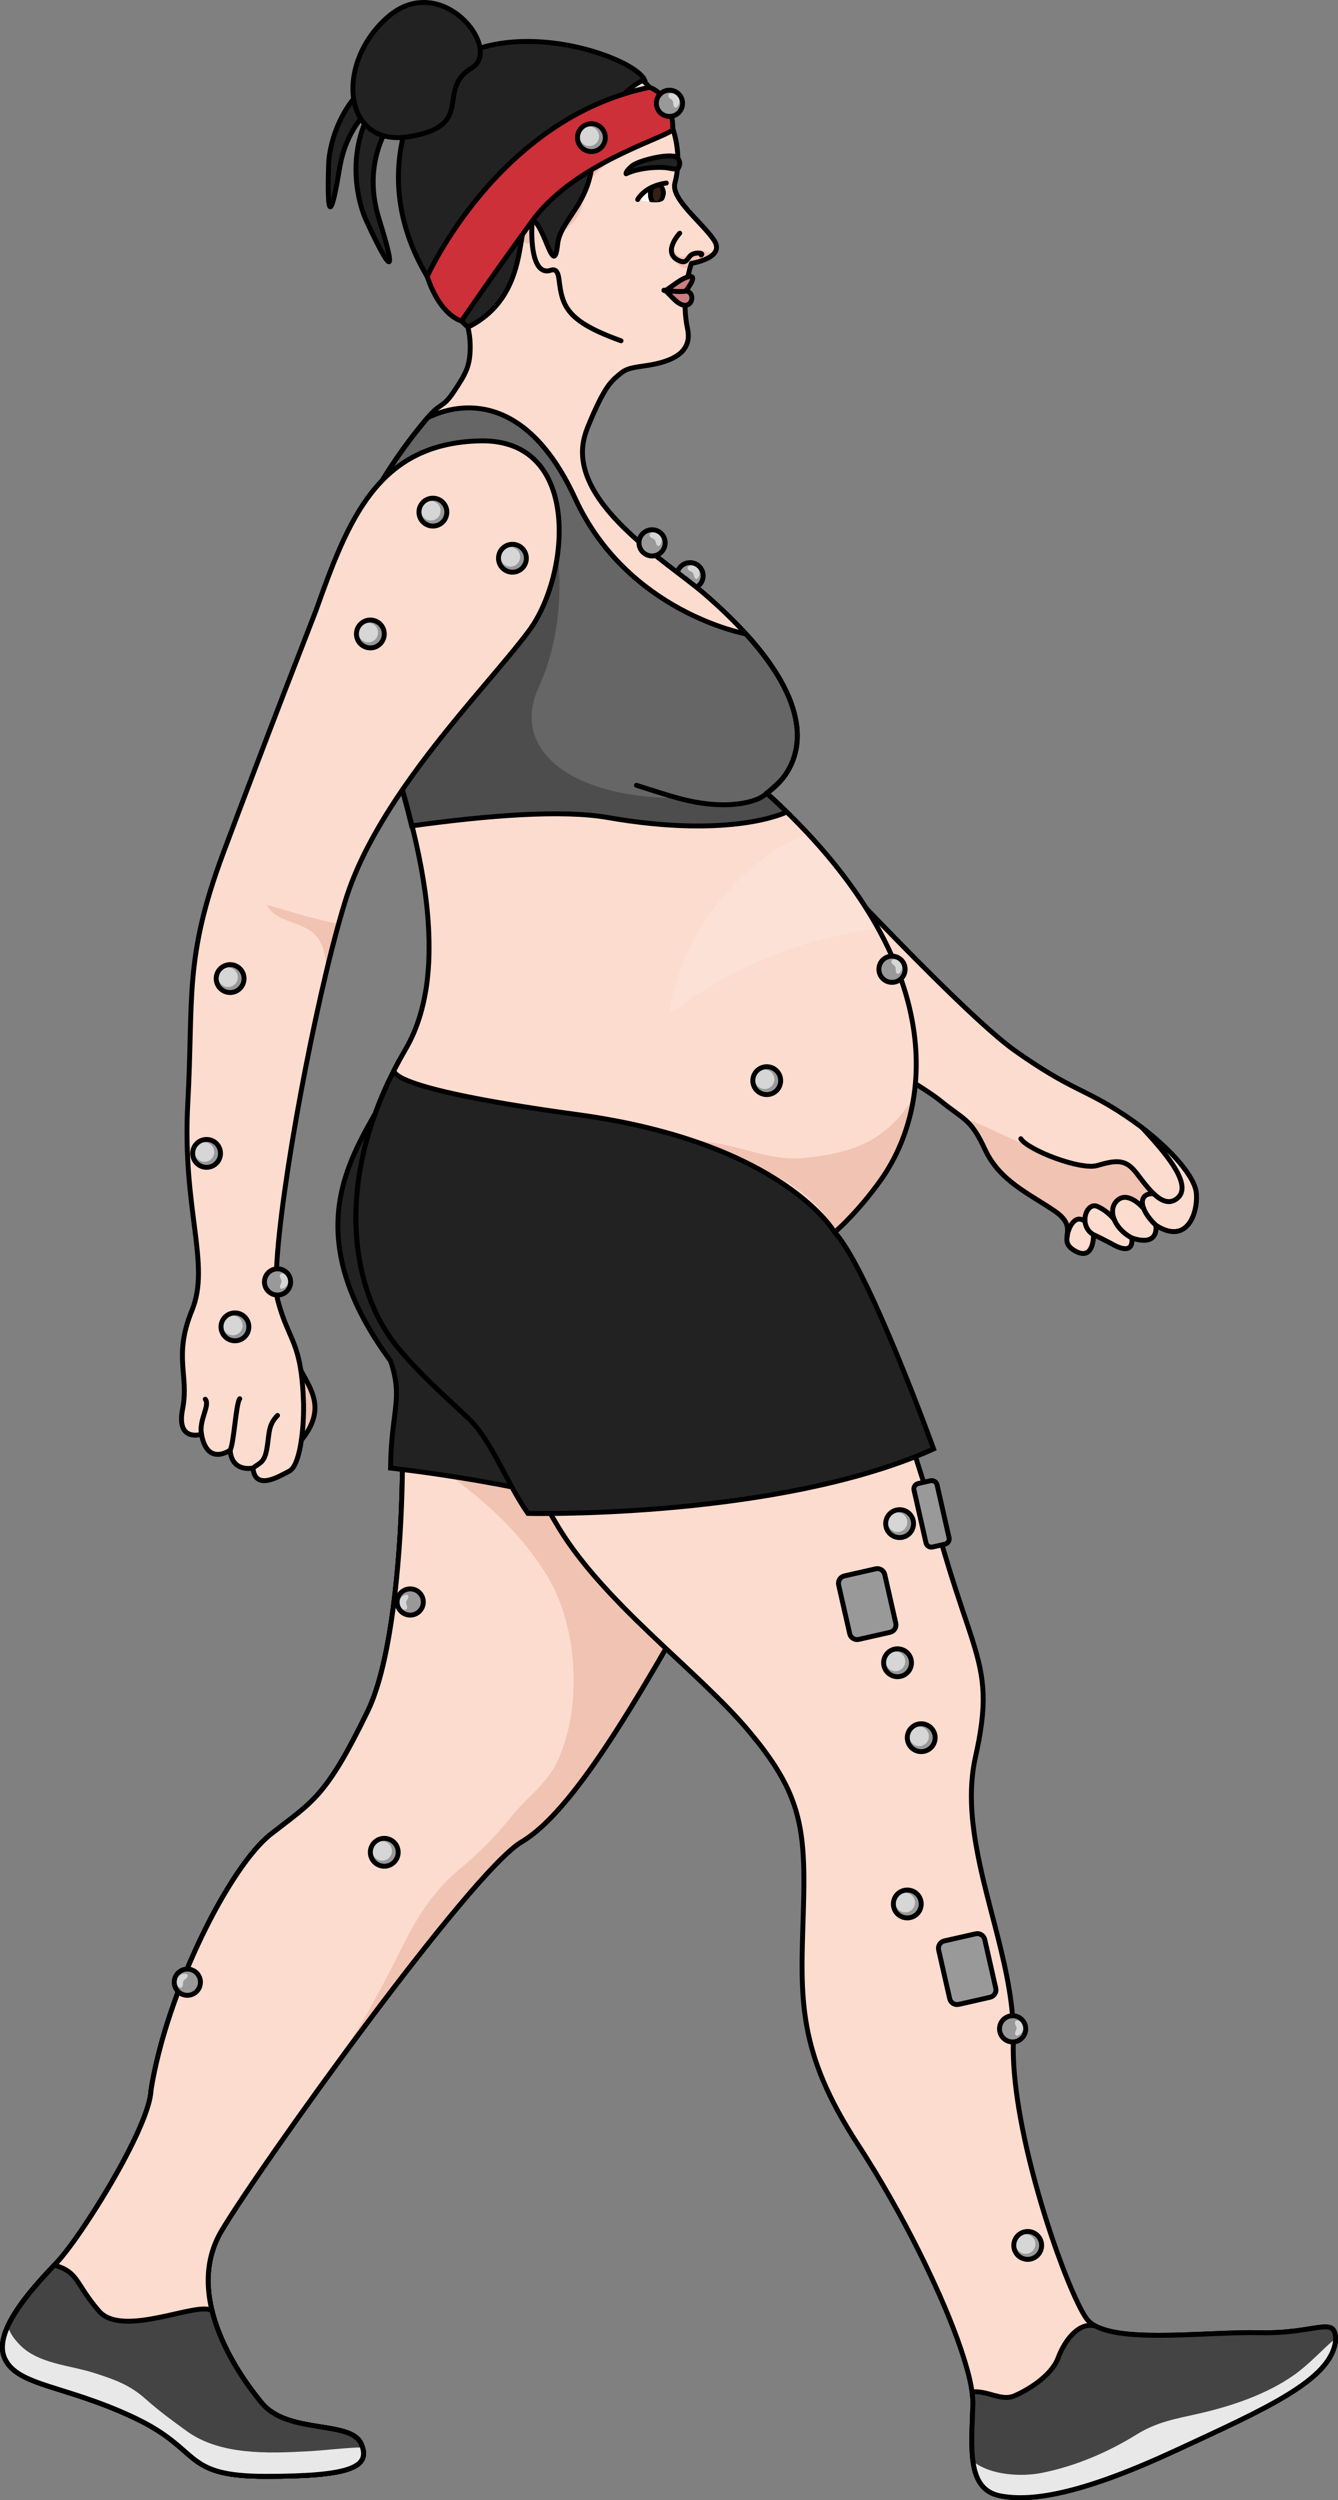 <?xml version="1.0" encoding="utf-8"?>
<!-- Generator: Adobe Illustrator 27.4.1, SVG Export Plug-In . SVG Version: 6.00 Build 0)  -->
<svg version="1.1" id="Camada_1" xmlns="http://www.w3.org/2000/svg" xmlns:xlink="http://www.w3.org/1999/xlink" x="0px" y="0px"
	 width="272.73px" height="509.272px" viewBox="0 0 272.73 509.272" enable-background="new 0 0 272.73 509.272"
	 xml:space="preserve">
<rect x="0" y="0" width="272.73" height="509.272" fill="#808080" stroke="none"/>
<g>
	<g>
		<circle fill="#999999" cx="140.656" cy="117.279" r="2.671"/>
		<path fill="#D6D6D6" d="M140.184,115.899c0.158,0.401,0.838,0.464,1.055,0.811c0.18,0.287,0.164,0.653,0.348,0.929
			c0.428,0.645,0.827,0.046,0.962-0.507c0.184-0.75-0.28-1.726-1.053-1.956C141.058,115.046,139.924,115.194,140.184,115.899z"/>
		<circle fill="none" stroke="#000000" stroke-miterlimit="10" cx="140.656" cy="117.279" r="2.671"/>
	</g>
	<g>
		<g>
			<path fill="#FCDCCE" d="M235.595,249.575c0,0,0.869,4.529-4.908,2.587c0,0,0.807,4.064-4.244,1.111
				c-2.879-1.52-3.543-1.75-3.543-1.75s0.143,5.535-3.81,3.264c-2.265-1.303-1.52-2.575-1.483-4.12
				c0.019-1.142-0.354-2.438-2.649-3.996c-5.398-3.667-11.205-6.142-14.171-12.514c-1.725-3.698-2.848-5.094-4.486-6.428
				c-1.185-0.962-2.631-1.886-4.759-3.624c-5.075-4.144-41.135-24.898-41.135-24.898l8.742-32.685c0,0,36.11,39.305,47.768,47.532
				c11.664,8.221,13.979,7.545,22.398,13.16c8.419,5.609,13.91,11.974,14.481,15.436
				C244.368,246.113,242.439,253.968,235.595,249.575z"/>
			<path fill="#F1C3B3" d="M231.6,246.364c-2.181,1.31-4.289,2.153-6.45,2.768c-2.394,0.682-5.496-1.667-7.542,1.535
				c0.019-1.142-0.354-2.438-2.649-3.996c-5.398-3.667-11.205-6.142-14.171-12.514c-1.725-3.698-2.848-5.094-4.486-6.428
				c3.729,1.204,8.357,3.623,10.969,4.721c4.436,1.855,9.22,3.208,13.972,3.654c5.814,0.546,8.537,0.075,12.589,4.473
				C236.278,243.241,235.304,244.131,231.6,246.364z"/>
			<path fill="#FCDCCE" d="M208.082,231.959c1.429,2.279,12.13,6.461,15.598,5.447c3.468-1.013,5.51-1.339,7.514,0.993
				s5.607,8.498,8.865,5.617c3.257-2.881-3.264-9.976-7.212-14.278"/>
			<path fill="#FCDCCE" d="M235.596,249.576c-3.67-3.506-3.491-6.621-0.439-6.414"/>
			<path fill="#FCDCCE" d="M230.688,252.163c-3.867-2.092-5.006-6.049-2.767-7.789c2.239-1.739,5.215,1.821,5.215,1.821"/>
			<path fill="#FCDCCE" d="M222.904,251.521c-3.206-1.861-1.472-6.826,0.825-5.76c2.297,1.066,3.421,2.715,3.421,2.715"/>
			<path fill="#FCDCCE" d="M217.469,252.463c0.096-2.467,1.783-5.331,3.704-3.622"/>
		</g>
		<g>
			<path fill="none" stroke="#000000" stroke-linecap="round" stroke-linejoin="round" stroke-miterlimit="10" d="M159.153,166.523
				c0,0,36.106,39.304,47.767,47.53c11.662,8.225,13.974,7.55,22.396,13.16s13.911,11.977,14.482,15.439
				c0.571,3.462-1.357,11.317-8.202,6.924c0,0,0.865,4.529-4.908,2.587c0,0,0.806,4.063-4.245,1.113
				c-2.879-1.524-3.54-1.755-3.54-1.755s0.143,5.537-3.81,3.267c-3.953-2.27,1.259-4.454-4.135-8.118s-11.204-6.137-14.169-12.512
				s-4.167-5.904-9.245-10.051c-5.078-4.146-41.137-24.896-41.137-24.896L159.153,166.523z"/>
			<path fill="none" stroke="#000000" stroke-linecap="round" stroke-linejoin="round" stroke-miterlimit="10" d="M208.082,231.959
				c1.429,2.279,12.13,6.461,15.598,5.447c3.468-1.013,5.51-1.339,7.514,0.993s5.607,8.498,8.865,5.617
				c3.257-2.881-3.264-9.976-7.212-14.278"/>
			<path fill="none" stroke="#000000" stroke-linecap="round" stroke-linejoin="round" stroke-miterlimit="10" d="M235.596,249.576
				c-3.67-3.506-3.491-6.621-0.439-6.414"/>
			<path fill="none" stroke="#000000" stroke-linecap="round" stroke-linejoin="round" stroke-miterlimit="10" d="M230.688,252.163
				c-3.867-2.092-5.006-6.049-2.767-7.789c2.239-1.739,5.215,1.821,5.215,1.821"/>
			<path fill="none" stroke="#000000" stroke-linecap="round" stroke-linejoin="round" stroke-miterlimit="10" d="M222.904,251.521
				c-3.206-1.861-1.472-6.826,0.825-5.76c2.297,1.066,3.421,2.715,3.421,2.715"/>
			<path fill="none" stroke="#000000" stroke-linecap="round" stroke-linejoin="round" stroke-miterlimit="10" d="M217.469,252.463
				c0.096-2.467,1.783-5.331,3.704-3.622"/>
		</g>
		<g>
			<path fill="none" stroke="#000000" stroke-linecap="round" stroke-linejoin="round" stroke-miterlimit="10" d="M144.588,320.148
				c-15.151,27.119-27.92,48.922-38.287,55.039s-53.445,66.207-61.157,79.236c-1.743,2.947-2.55,6.031-2.686,9.114
				c-0.043,0.881-0.025,1.768,0.037,2.649c0.106,1.533,0.36,3.059,0.732,4.554c1.936,7.88,6.992,14.984,10.157,18.787
				c5.323,6.378,18.086,3.456,20.214,8.239c2.122,4.79-2.128,6.651-19.414,6.651s-12.763-5.323-26.859-11.968
				c-14.09-6.645-23.664-6.384-26.319-11.968c-2.562-5.373,5.212-13.941,10.07-19.079c0.192-0.205,0.385-0.403,0.565-0.596
				c0.639-0.676,1.439-1.657,2.358-2.873c1.018-1.353,2.172-2.984,3.388-4.808c5.888-8.798,13.209-21.877,13.402-27.417
				c3.189-19.941,15.951-45.472,24.458-52.117c8.512-6.651,11.168-7.445,19.699-24.998c8.531-17.546,7.96-69.136,5.565-72.058
				c-17.819-24.197-10.374-38.554-4.107-49.499C76.401,227.038,159.745,293.022,144.588,320.148z"/>
			<path fill="none" stroke="#000000" stroke-linecap="round" stroke-linejoin="round" stroke-miterlimit="10" d="M144.588,320.148
				c-15.151,27.119-27.92,48.922-38.287,55.039s-53.445,66.207-61.157,79.236c-1.743,2.947-2.55,6.031-2.686,9.114
				c-11.652-2.06-19.879-6.57-25.072-10.411c5.888-8.798,13.209-21.877,13.402-27.417c3.189-19.941,15.951-45.472,24.458-52.117
				c8.512-6.651,11.168-7.445,19.699-24.998c8.531-17.546,7.96-69.136,5.565-72.058c-17.819-24.197-10.374-38.554-4.107-49.499
				C76.401,227.038,159.745,293.022,144.588,320.148z"/>
			<path fill="none" stroke="#000000" stroke-linecap="round" stroke-linejoin="round" stroke-miterlimit="10" d="M54.183,504.419
				c-17.285,0-12.763-5.323-26.859-11.968c-14.09-6.645-23.664-6.384-26.319-11.968c-2.562-5.373,5.212-13.941,10.07-19.079
				c0.192-0.205,0.385-0.403,0.565-0.596c0.639-0.676,1.439-1.657,2.358-2.873c4.163,3.003,14.109,8.773,28.497,8.252
				c0.106,1.533,0.36,3.059,0.732,4.554c1.936,7.88,6.992,14.984,10.157,18.787c5.323,6.378,18.086,3.456,20.214,8.239
				C75.719,502.557,71.469,504.419,54.183,504.419z"/>
			<path fill="none" stroke="#000000" stroke-linecap="round" stroke-linejoin="round" stroke-miterlimit="10" d="M73.597,497.767
				c2.122,4.79-2.128,6.651-19.414,6.651s-12.763-5.323-26.859-11.968c-14.09-6.645-23.664-6.384-26.319-11.968
				c-2.562-5.373,5.212-13.941,10.07-19.079c4.995,1.446,4.2,3.661,9.071,9.331c4.877,5.671,20.537-2.215,23.074,0
				c0,0,0.006,0,0.006,0.006c1.936,7.88,6.992,14.984,10.157,18.787C58.706,495.906,71.469,492.984,73.597,497.767z"/>
		</g>
		<path fill="#FCDCCE" d="M146.319,314.653c-0.23,1.97-0.79,3.81-1.73,5.5c-15.15,27.11-27.92,48.92-38.29,55.03
			c-10.37,6.12-53.44,66.21-61.16,79.24c-1.74,2.95-2.55,6.03-2.68,9.11c-0.05,0.89-0.03,1.77,0.04,2.65
			c0.1,1.54,0.36,3.06,0.73,4.56c1.93,7.88,6.99,14.98,10.15,18.79c5.33,6.37,18.09,3.45,20.22,8.23c2.12,4.79-2.13,6.66-19.42,6.66
			c-17.28,0-12.76-5.33-26.85-11.97c-14.09-6.65-23.67-6.39-26.32-11.97c-2.57-5.37,5.21-13.94,10.07-19.08
			c0.19-0.2,0.38-0.4,0.56-0.59c0.64-0.68,1.44-1.66,2.36-2.88c1.02-1.35,2.17-2.98,3.39-4.81c5.88-8.79,13.21-21.87,13.4-27.41
			c3.19-19.94,15.95-45.48,24.46-52.12c8.51-6.65,11.16-7.45,19.69-25c5.04-10.36,6.91-32.6,7.09-49.68
			c0.13-11.83-0.54-21.18-1.52-22.38c-17.82-24.19-10.37-38.55-4.11-49.49C76.399,227.043,149.689,285.053,146.319,314.653z"/>
		<path fill="#F1C3B3" d="M145.141,319.046c-0.167,0.379-0.347,0.745-0.552,1.105c-15.151,27.119-27.92,48.922-38.287,55.039
			c-6.676,3.94-26.915,30.259-42.544,51.98c2.345-4.008,5.026-7.737,7.687-11.552c2.283-3.27,4.12-6.862,6.056-10.361
			c4.982-8.996,7.78-17.54,16.057-24.408c3.977-3.295,7.501-6.837,10.709-10.864c2.873-3.605,7.141-6.645,9.164-10.82
			c5.323-10.969,4.411-27.386-1.613-37.667c-7.011-11.956-18.464-20.121-29.781-27.876c-0.087-9.232-0.695-16.069-1.526-17.081
			c-0.006-0.006-0.006-0.012-0.012-0.019c1.421,0.118,2.879,0.168,4.138,0.366c7.11,1.104,13.445,3.555,19.792,6.924
			c6.657,3.531,10.033,7.83,15.145,12.955c4.337,4.343,9.189,8.239,13.997,12.03c3.648,2.867,8.357,5.466,11.019,9.4
			C144.781,318.482,144.967,318.761,145.141,319.046z"/>
		<path fill="none" stroke="#000000" stroke-linecap="round" stroke-linejoin="round" stroke-miterlimit="10" d="M144.588,320.148
			c-15.151,27.119-27.92,48.922-38.287,55.039s-53.445,66.207-61.157,79.236c-1.743,2.947-2.55,6.031-2.686,9.114
			c-0.043,0.881-0.025,1.768,0.037,2.649c0.106,1.533,0.36,3.059,0.732,4.554c1.936,7.88,6.992,14.984,10.157,18.787
			c5.323,6.378,18.086,3.456,20.214,8.239c2.122,4.79-2.128,6.651-19.414,6.651s-12.763-5.323-26.859-11.968
			c-14.09-6.645-23.664-6.384-26.319-11.968c-2.562-5.373,5.212-13.941,10.07-19.079c0.192-0.205,0.385-0.403,0.565-0.596
			c0.639-0.676,1.439-1.657,2.358-2.873c1.018-1.353,2.172-2.984,3.388-4.808c5.888-8.798,13.209-21.877,13.402-27.417
			c3.189-19.941,15.951-45.472,24.458-52.117c8.512-6.651,11.168-7.445,19.699-24.998c8.531-17.546,7.96-69.136,5.565-72.058
			c-17.819-24.197-10.374-38.554-4.107-49.499C76.401,227.038,159.745,293.022,144.588,320.148z"/>
		<path fill="#222222" d="M146.319,314.653c-27.76-10.78-57.661-14.553-66.711-15.613c0.13-11.83,2.638-14.017,0-21.823
			c-17.82-24.19-9.469-39.233-3.209-50.173C76.399,227.043,149.689,285.053,146.319,314.653z"/>
		<path fill="none" stroke="#000000" stroke-miterlimit="10" d="M146.319,314.653c-27.76-10.78-57.661-14.553-66.711-15.613
			c0.13-11.83,2.638-14.017,0-21.823c-17.82-24.19-9.469-39.233-3.209-50.173C76.399,227.043,149.689,285.053,146.319,314.653z"/>
		<path fill="#444444" d="M54.185,504.421c-17.285,0-12.762-5.323-26.859-11.968c-14.09-6.645-23.664-6.384-26.319-11.968
			c-0.918-1.923-0.509-4.256,0.62-6.701c2.01-4.368,6.328-9.077,9.449-12.378c4.995,1.446,4.2,3.661,9.071,9.331
			c4.877,5.671,20.537-2.215,23.074,0c0,0,0.006,0,0.006,0.006c1.936,7.88,6.992,14.984,10.157,18.787
			c5.323,6.378,18.086,3.456,20.214,8.239c0.124,0.279,0.23,0.552,0.31,0.813C75.174,502.771,70.453,504.421,54.185,504.421z"/>
		<path fill="#E8E8E8" d="M54.185,504.421c-17.285,0-12.762-5.323-26.859-11.968c-14.09-6.645-23.664-6.384-26.319-11.968
			c-0.918-1.923-0.509-4.256,0.62-6.701c0.261,1.166,0.986,2.388,2.382,3.828c3.803,3.915,10.107,4.126,15.176,5.751
			c4.188,1.346,7.216,2.389,10.492,5.305c2.693,2.401,5.547,4.498,8.444,6.583c6.695,4.821,16.318,4.517,24.327,4.089
			c3.363-0.18,6.732-0.602,10.088-0.776c0.472-0.025,0.931-0.019,1.371,0.018C75.174,502.771,70.453,504.421,54.185,504.421z"/>
		<path fill="none" stroke="#000000" stroke-linecap="round" stroke-linejoin="round" stroke-miterlimit="10" d="M73.597,497.767
			c2.122,4.79-2.128,6.651-19.414,6.651s-12.763-5.323-26.859-11.968c-14.09-6.645-23.664-6.384-26.319-11.968
			c-2.562-5.373,5.212-13.941,10.07-19.079c4.995,1.446,4.2,3.661,9.071,9.331c4.877,5.671,20.537-2.215,23.074,0
			c0,0,0.006,0,0.006,0.006c1.936,7.88,6.992,14.984,10.157,18.787C58.706,495.906,71.469,492.984,73.597,497.767z"/>
		<path fill="#FCDCCE" d="M272.229,476.763c-0.6,5.99-8.23,10.77-19.75,16.38c-0.96,0.47-1.94,0.94-2.96,1.42
			c-1.52,0.72-3.09,1.45-4.72,2.21c-0.4,0.19-0.81,0.38-1.23,0.57c-1.23,0.58-2.5,1.16-3.79,1.76c-2.35,1.09-4.58,2.08-6.68,2.96
			c-0.85,0.35-1.67,0.69-2.48,1.02c-1.61,0.65-3.15,1.24-4.61,1.76h-0.01c-1.1,0.4-2.16,0.76-3.18,1.09
			c-1.03,0.33-2.02,0.63-2.98,0.9c-1.58,0.44-3.06,0.81-4.48,1.1c-0.35,0.07-0.69,0.14-1.03,0.2c-0.68,0.12-1.33,0.23-1.96,0.32
			c-0.01,0-0.01,0-0.01,0c-0.95,0.13-1.84,0.22-2.7,0.27c-1.35,0.08-2.59,0.06-3.74-0.04c-0.71-0.06-1.39-0.16-2.03-0.28
			c-6.92-1.33-5.85-9.84-5.58-18.61c0.02-0.74-0.04-1.6-0.18-2.56c-0.18-1.33-0.51-2.86-0.98-4.55c-0.24-0.9-0.53-1.85-0.85-2.84
			c-0.7-2.18-1.56-4.56-2.57-7.07c-0.33-0.84-0.68-1.7-1.05-2.56c-0.73-1.75-1.52-3.54-2.37-5.36c-0.63-1.36-1.28-2.75-1.96-4.15
			c-1.6-3.28-3.33-6.63-5.16-9.96c-1.04-1.9-2.12-3.79-3.22-5.67c-1.09-1.87-2.21-3.71-3.35-5.51c-0.57-0.91-1.14-1.81-1.72-2.69
			c-12.49-19.14-11.7-29.78-11.16-47.06c0.32-10.44,0.16-17.09-2.37-23.53c-0.19-0.49-0.4-0.99-0.62-1.48
			c-0.38-0.86-0.82-1.72-1.3-2.59s-1.01-1.76-1.59-2.66c-0.29-0.45-0.6-0.9-0.92-1.36s-0.66-0.92-1-1.4
			c-0.46-0.63-0.95-1.27-1.47-1.93c-0.51-0.65-1.06-1.32-1.63-2.01c-0.66-0.8-1.37-1.6-2.1-2.41c-0.73-0.8-1.49-1.61-2.28-2.43
			c-6.3-6.52-14.25-13.35-21.43-20.66c-0.89-0.92-1.78-1.84-2.65-2.77c-4.34-4.64-8.26-9.47-11.17-14.54
			c-1.06-1.86-2.18-3.6-3.35-5.25c-0.01-0.03-0.02-0.04-0.02-0.04c-4.49-6.42-9.58-11.4-14.63-16.12c-1.41-1.32-2.82-2.62-4.22-3.92
			c-0.35-0.33-0.7-0.66-1.04-0.98c-0.7-0.66-1.38-1.32-2.07-1.98c-2.38-2.32-4.69-4.72-6.84-7.34c-5.3-6.45-8.75-16.13-8.47-27.69
			c0.01-0.39,0.02-0.79,0.04-1.19c0.02-0.54,0.06-1.09,0.1-1.65c0.06-0.83,0.14-1.67,0.24-2.51c0.07-0.53,0.14-1.06,0.22-1.6
			c0.05-0.38,0.11-0.77,0.18-1.17c0.08-0.46,0.16-0.93,0.25-1.4c0.09-0.47,0.19-0.94,0.29-1.41c0.17-0.82,0.37-1.65,0.58-2.48
			c0.04-0.16,0.08-0.31,0.12-0.47c0.24-0.88,0.49-1.76,0.76-2.65c0.01-0.06,0.03-0.12,0.06-0.18c0.23-0.73,0.47-1.47,0.73-2.21
			c0.26-0.75,0.53-1.49,0.82-2.24c0.5-1.29,1.04-2.59,1.62-3.9c0.19-0.44,0.39-0.87,0.6-1.31c0.37-0.76,0.74-1.53,1.14-2.31
			c0.05-0.11,0.1-0.22,0.16-0.33c0.23-0.44,0.46-0.88,0.7-1.32c0.23-0.45,0.48-0.89,0.73-1.34c0.24-0.42,0.48-0.84,0.73-1.27
			c0.65-1.12,1.22-2.27,1.73-3.45c0.49-1.16,0.92-2.36,1.28-3.58c0.49-1.63,0.86-3.3,1.14-4.98c0.06-0.35,0.11-0.7,0.16-1.05
			c0.04-0.27,0.08-0.54,0.11-0.81c0.05-0.37,0.09-0.75,0.12-1.12c0.05-0.46,0.09-0.92,0.12-1.38c0.04-0.46,0.06-0.92,0.09-1.39
			c0.04-0.75,0.05-1.5,0.06-2.26v-0.56c0-7.94-1.47-16.47-3.54-24.97c-1.08-4.46-2.32-8.9-3.61-13.25c-0.05-0.17-0.1-0.34-0.15-0.5
			c-0.2-0.65-0.39-1.3-0.58-1.94c-0.18-0.58-0.35-1.16-0.53-1.74c-0.33-1.08-0.66-2.17-0.99-3.25c-1.09-3.56-2.16-7.02-3.13-10.31
			c-0.42-1.42-0.83-2.85-1.22-4.28c-0.17-0.63-0.34-1.27-0.51-1.9c-0.01-0.02-0.01-0.05-0.02-0.07c-0.77-2.95-1.41-5.73-1.84-8.25
			c0-0.01,0-0.01,0-0.02c-0.16-0.97-0.29-1.9-0.39-2.8c-0.2-1.9-0.3-3.7-0.3-5.43c0-0.86,0.02-1.7,0.08-2.52
			c4.04-9.72,9.6-18.81,16.4-26.85c2.79-3.3,3.066-1.838,5.456-5.448c2.4-3.61,3.35-5.185,3.259-9.515
			c-0.1-4.94-2.54-9.48-4.92-13.81c-0.22-0.39-0.43-0.78-0.64-1.17c-0.01-0.02-0.02-0.05-0.03-0.07c-0.66-1.66-1.46-2.94-2.21-4.56
			c-0.06-0.15-0.13-0.3-0.19-0.45c-0.13-0.29-0.26-0.59-0.38-0.9c-0.14-0.38-0.29-0.76-0.43-1.17c-0.16-0.43-0.31-0.87-0.45-1.3
			c-0.1-0.27-0.18-0.53-0.26-0.8c-0.26-0.82-0.49-1.65-0.7-2.51c-0.12-0.51-0.24-1.04-0.36-1.6c-0.06-0.28-0.12-0.57-0.17-0.86
			c-0.05-0.21-0.09-0.42-0.12-0.63c-0.07-0.39-0.14-0.79-0.2-1.2c-0.02-0.1-0.03-0.21-0.04-0.32c-0.09-0.54-0.16-1.1-0.23-1.69
			c-0.06-0.58-0.13-1.19-0.19-1.82c-0.31-3.271,0.02-6.61,0.96-9.74c0.1-0.34,0.21-0.68,0.33-1.01c0.34-1,0.75-1.97,1.23-2.92
			c0.32-0.63,0.66-1.24,1.03-1.83c0.23-0.37,0.48-0.74,0.73-1.1c0.77-1.07,1.63-2.07,2.58-2.98c1.12-1.07,2.36-2.02,3.72-2.8
			c0.41-0.25,0.83-0.47,1.26-0.67c2.75-1.36,5.96-2.13,9.6-2.13c14.98,0,23.05,2.13,28.19,9.66c5.14,7.54,4.52,14.19,3.63,17.47
			c-0.89,3.27,5.58,8.06,7.98,11.69c0.35,0.53,0.5,1.01,0.5,1.43c0,0.16-0.02,0.31-0.06,0.45c-0.15,0.59-0.6,1.06-1.17,1.44
			c-0.12,0.09-0.25,0.17-0.39,0.24c-0.22,0.13-0.46,0.24-0.7,0.34c-0.08,0.04-0.16,0.07-0.24,0.1c-0.24,0.1-0.48,0.18-0.71,0.25
			c-0.14,0.05-0.28,0.09-0.41,0.13c-0.81,0.23-1.43,0.32-1.43,0.32s-0.03,0.09-0.09,0.25c-0.02,0.06-0.04,0.14-0.07,0.24
			c-0.06,0.18-0.13,0.41-0.2,0.68s-0.15,0.59-0.23,0.94c-0.03,0.11-0.06,0.22-0.08,0.34c-0.08,0.37-0.16,0.77-0.24,1.21
			c-0.02,0.14-0.05,0.29-0.07,0.44c-0.06,0.41-0.12,0.85-0.17,1.32c-0.01,0.12-0.03,0.26-0.04,0.39c-0.04,0.39-0.07,0.8-0.09,1.23
			c-0.03,0.79-0.04,1.63,0,2.5c0.02,0.4,0.05,0.8,0.09,1.2c0.02,0.21,0.04,0.43,0.07,0.65c0.09,0.63,0.19,1.271,0.33,1.91
			c0.17,0.81,0.2,1.53,0.1,2.18c-0.04,0.24-0.09,0.47-0.16,0.69c-0.23,0.73-0.62,1.34-1.13,1.86c-1.04,1.04-2.55,1.7-4.09,2.14
			c-0.31,0.09-0.62,0.17-0.92,0.24c-0.16,0.03-0.31,0.07-0.46,0.1c-0.46,0.1-0.9,0.18-1.33,0.25c-1.13,0.19-2.12,0.3-2.74,0.43
			c-0.25,0.05-0.49,0.1-0.74,0.16c-0.16,0.04-0.32,0.08-0.48,0.14c-0.25,0.08-0.49,0.17-0.74,0.3c-0.16,0.08-0.33,0.18-0.5,0.29
			c-0.17,0.11-0.34,0.24-0.52,0.39c-1.77,1.48-3.089,2.255-6.58,10.725c-0.11,0.27-0.22,0.55-0.31,0.83
			c-0.1,0.271-0.19,0.55-0.27,0.82c-4.22,13.56,16.804,25.968,24.314,32.478c3.34,2.89,6.14,5.62,8.46,8.17
			c14.23,15.65,10.93,25.08,7.45,29.46c-0.02,0.02-0.03,0.04-0.06,0.06c-1.61,1.7-2.92,2.71-3.13,2.87
			c-0.02,0.01-0.03,0.02-0.03,0.02c1.42,1.29,2.78,2.57,4.08,3.85c1.53,1.5,2.99,2.99,4.36,4.47c6.17,6.61,10.82,13.03,14.21,19.17
			c7.28,13.13,8.85,24.99,7.27,34.75c-1.05,6.54-3.52,12.12-6.63,16.52c-0.6,0.85-1.2,1.66-1.8,2.42c-0.3,0.38-0.58,0.74-0.87,1.1
			c-0.86,1.07-1.69,2.02-2.45,2.87c-0.26,0.28-0.5,0.54-0.73,0.79c-2.14,2.3-3.61,3.53-3.61,3.53s9.17,23.2,16.49,45.7
			c1.75,5.39,3.39,10.74,4.78,15.72c1.65,5.92,3.15,10.55,4.43,14.39c0.13,0.39,0.26,0.78,0.38,1.15c0.12,0.37,0.25,0.72,0.36,1.08
			c0.24,0.71,0.47,1.38,0.69,2.04c2.93,8.79,4.12,13.41,2.29,23.37c-0.05,0.27-0.1,0.54-0.16,0.82c-0.16,0.83-0.34,1.71-0.54,2.62
			c-1.11,5.01-1,10.2-0.27,15.49c0.21,1.51,0.48,3.04,0.78,4.57c0.1,0.51,0.2,1.02,0.31,1.53c0.51,2.42,1.1,4.86,1.73,7.29
			c0.06,0.26,0.13,0.53,0.2,0.79c0.33,1.28,0.66,2.56,0.99,3.84c0.07,0.26,0.14,0.53,0.21,0.8c0.2,0.76,0.39,1.53,0.59,2.29
			c1.82,7.24,3.36,14.43,3.17,21.37c-0.47,16.55,8.26,43.11,13.11,53.17c0.43,0.9,0.83,1.67,1.2,2.29c0.2,0.36,0.4,0.66,0.58,0.91
			c0.46,0.64,1.11,1.17,1.95,1.61c6.44,3.35,23.05,1.08,33.41,1.31C268.499,475.433,272.309,471.443,272.229,476.763z"/>
		<path opacity="0.4" fill="#FDEAE2" d="M178.939,189.033c-1.56,0.31-3.15,0.56-4.71,0.84c-13.7,2.48-26.8,8.27-37.85,16.74
			c1.06-7.14,3.85-13.95,7.91-19.9c3.91-5.7,8.99-10.6,14.87-14.22c1.75-1.08,3.62-1.94,5.57-2.63
			C170.899,176.473,175.549,182.893,178.939,189.033z"/>
		<path fill="#666666" d="M156.319,161.523c-0.02,0.01-0.03,0.02-0.03,0.02c1.42,1.29,2.78,2.57,4.08,3.85
			c0,0-10.97,5.59-36.51,1.13c-9.29-1.62-24.44-0.44-39.95,1.71c-1.08-4.46-2.32-8.9-3.61-13.25c-0.05-0.17-0.1-0.34-0.15-0.5
			c-0.2-0.65-0.39-1.3-0.58-1.94c-0.18-0.58-0.35-1.16-0.53-1.74c-0.33-1.08-0.66-2.17-0.99-3.25c-1.04-3.4-2.06-6.71-3-9.86
			c-0.04-0.15-0.09-0.3-0.13-0.45c-0.42-1.42-0.83-2.85-1.22-4.28c-0.17-0.63-0.34-1.27-0.51-1.9c-0.01-0.02-0.01-0.05-0.02-0.07
			c-0.77-2.95-1.41-5.73-1.84-8.25c0-0.01,0-0.01,0-0.02c-0.16-0.97-0.29-1.9-0.39-2.8c-0.2-1.9-0.3-3.7-0.3-5.43
			c0-0.86,0.02-1.7,0.08-2.52c4.04-9.72,9.6-18.81,16.4-26.85c4.83-2.46,19.38-6.89,30.11,16.39
			c10.72,23.28,34.83,27.62,34.83,27.62c11.03,12.13,11.53,20.52,9.57,25.72c-0.56,1.51-1.34,2.75-2.12,3.74
			c-0.02,0.02-0.03,0.04-0.06,0.06C157.839,160.353,156.529,161.363,156.319,161.523z"/>
		<path fill="#4D4D4D" d="M160.369,165.393c0,0-10.97,5.59-36.51,1.13c-9.29-1.62-24.44-0.44-39.95,1.71
			c-1.08-4.46-2.32-8.9-3.61-13.25c-0.05-0.17-0.1-0.34-0.15-0.5c-0.2-0.65-0.39-1.3-0.58-1.94c-0.18-0.58-0.35-1.16-0.53-1.74
			c-0.33-1.08-0.66-2.17-0.99-3.25c-1.04-3.4-2.06-6.71-3-9.86l32.15-41.95c8.75,11.43,8.53,31.46,2.64,44.17
			c-5.89,12.71,6.4,22.64,28.34,22.65c9.57,2.66,16.37,0.95,18.11-1.02C157.709,162.833,159.069,164.113,160.369,165.393z"/>
		<path fill="none" stroke="#000000" stroke-miterlimit="10" d="M156.289,161.543c1.42,1.29,2.78,2.57,4.08,3.85
			c0,0-10.97,5.59-36.51,1.13c-9.29-1.62-24.44-0.44-39.95,1.71c-1.08-4.46-2.32-8.9-3.61-13.25c-0.05-0.17-0.1-0.34-0.15-0.5
			c-0.2-0.65-0.39-1.3-0.58-1.94c-0.18-0.58-0.35-1.16-0.53-1.74c-0.33-1.08-0.66-2.17-0.99-3.25c-1.09-3.56-2.16-7.02-3.13-10.31
			c-0.42-1.42-0.83-2.85-1.22-4.28c-0.17-0.63-0.34-1.27-0.51-1.9c-0.01-0.02-0.01-0.05-0.02-0.07c-0.77-2.95-1.41-5.73-1.84-8.25
			c0-0.01,0-0.01,0-0.02c-0.16-0.97-0.29-1.9-0.39-2.8c-0.2-1.9-0.3-3.7-0.3-5.43c0-0.86,0.02-1.7,0.08-2.52
			c4.04-9.72,9.6-18.81,16.4-26.85c4.83-2.46,19.38-6.89,30.11,16.39c10.72,23.28,34.83,27.62,34.83,27.62
			c14.23,15.65,10.93,25.08,7.45,29.46c-0.02,0.02-0.03,0.04-0.06,0.06c-1.61,1.7-2.92,2.71-3.13,2.87
			C156.299,161.533,156.289,161.543,156.289,161.543z"/>
		<path fill="#F1C3B3" d="M145.244,51.938c-1.433,1.266-4.3,1.7-4.3,1.7s-0.155,0.422-0.36,1.166
			c-0.825-0.087-1.57-0.316-2.029-0.651c-1.688-1.216-2.171-3.214-1.21-4.914c0.021,0.775,0.085,2.633,1.203,3.014
			c1.864,0.634,1.956-2.726,6.67-0.526C145.231,51.802,145.238,51.87,145.244,51.938z"/>
		<path fill="#F1C3B3" d="M129.304,18.185c-0.543,6.141-1.627,11.413-6.181,15.688c-1.517,1.424-2.933,2.338-3.6,4.255
			c-0.682,1.961-0.514,3.801-1.651,5.713c-1.59,2.672-4.373,4.595-7.369,5.527c-9.501,2.953-7.069-13.844-4.824-18.67
			c3.386-7.28,7.896-11.331,15.857-11.716C123.746,18.875,125.794,18.552,129.304,18.185z"/>
		<path fill="#F1C3B3" d="M186.209,223.783c-1.05,6.54-3.52,12.12-6.63,16.52c-0.6,0.85-1.2,1.66-1.8,2.42
			c-0.29,0.38-0.58,0.75-0.87,1.1c-0.86,1.07-1.69,2.02-2.45,2.87c-0.25,0.27-0.49,0.54-0.73,0.79c-2.14,2.3-3.61,3.53-3.61,3.53
			s-4.63-15.43-40.35-19.19c5.94-0.44,12.19,0.27,17.51,1.29c5.82,1.12,10.71,3.41,16.92,2.73c8.45-0.92,14.76-2.7,20.12-9.58
			C184.949,225.453,185.579,224.623,186.209,223.783z"/>
		<path fill="none" stroke="#000000" stroke-linecap="round" stroke-linejoin="round" stroke-miterlimit="10" d="M272.229,476.763
			c-0.6,5.99-8.23,10.77-19.75,16.38c-0.96,0.46-1.94,0.94-2.96,1.42c-1.52,0.72-3.09,1.45-4.72,2.21c-0.4,0.19-0.81,0.38-1.23,0.57
			c-1.23,0.57-2.5,1.15-3.79,1.75c-2.35,1.09-4.57,2.08-6.68,2.97c-0.85,0.35-1.67,0.69-2.48,1.02c-1.61,0.64-3.13,1.23-4.61,1.76
			h-0.01c-1.1,0.39-2.16,0.75-3.18,1.09c-1.03,0.33-2.02,0.63-2.98,0.9c-1.58,0.44-3.06,0.81-4.48,1.1
			c-0.35,0.07-0.69,0.14-1.03,0.2c-0.68,0.12-1.33,0.23-1.96,0.32c-0.01,0-0.01,0-0.01,0c-0.95,0.13-1.85,0.22-2.7,0.27
			c-1.35,0.08-2.59,0.06-3.74-0.04c-0.71-0.06-1.39-0.16-2.03-0.28c-6.92-1.33-5.85-9.84-5.58-18.61c0.02-0.74-0.04-1.6-0.18-2.56
			c-0.18-1.33-0.51-2.86-0.98-4.55c-0.25-0.9-0.53-1.85-0.85-2.84c-0.7-2.18-1.56-4.56-2.57-7.07c-0.33-0.84-0.68-1.7-1.05-2.56
			c-0.73-1.75-1.52-3.54-2.37-5.36c-0.63-1.36-1.28-2.75-1.96-4.15c-1.6-3.28-3.33-6.63-5.16-9.96c-1.04-1.9-2.12-3.79-3.22-5.67
			c-1.09-1.87-2.21-3.71-3.35-5.51c-0.57-0.91-1.14-1.81-1.72-2.69c-12.49-19.14-11.7-29.78-11.16-47.06
			c0.32-10.44,0.16-17.09-2.37-23.53c-0.19-0.49-0.4-0.99-0.62-1.48c-0.38-0.86-0.82-1.72-1.3-2.59s-1.01-1.76-1.59-2.66
			c-0.3-0.45-0.6-0.9-0.92-1.36s-0.66-0.92-1-1.4c-0.46-0.63-0.95-1.27-1.47-1.93c-0.52-0.65-1.07-1.32-1.64-2.01
			c-0.66-0.8-1.36-1.6-2.09-2.41c-0.73-0.8-1.49-1.61-2.28-2.43c-6.3-6.52-14.25-13.35-21.43-20.66c-0.89-0.92-1.78-1.84-2.65-2.77
			c-4.34-4.64-8.26-9.47-11.17-14.54c-5.23-9.12-11.64-15.47-18-21.41c-1.41-1.32-2.82-2.62-4.22-3.92
			c-0.35-0.33-0.7-0.66-1.04-0.98c-0.7-0.66-1.38-1.32-2.07-1.98c-2.38-2.32-4.69-4.72-6.84-7.34c-5.3-6.45-8.75-16.13-8.47-27.69
			c0.01-0.39,0.02-0.79,0.04-1.19c0.02-0.54,0.06-1.09,0.1-1.65c0.06-0.83,0.14-1.67,0.24-2.51c0.07-0.53,0.14-1.06,0.22-1.6
			c0.05-0.38,0.11-0.77,0.18-1.17c0.08-0.46,0.16-0.93,0.25-1.4c0.09-0.47,0.19-0.94,0.29-1.41c0.17-0.82,0.37-1.65,0.58-2.48
			c0.04-0.16,0.08-0.31,0.12-0.47c0.24-0.88,0.49-1.76,0.76-2.65c0.01-0.06,0.03-0.12,0.06-0.18c0.23-0.73,0.47-1.47,0.73-2.21
			c0.26-0.75,0.53-1.49,0.82-2.24c0.48-1.29,1.03-2.59,1.62-3.9c0.19-0.44,0.39-0.87,0.6-1.31c0.42-0.87,0.85-1.75,1.3-2.64
			c0.23-0.44,0.46-0.88,0.7-1.32c0.23-0.45,0.48-0.89,0.73-1.34c0.24-0.42,0.48-0.84,0.73-1.27c0.65-1.12,1.22-2.27,1.73-3.45
			c0.49-1.17,0.92-2.36,1.28-3.58c0.49-1.63,0.86-3.3,1.14-4.98c0.06-0.35,0.12-0.7,0.16-1.05c0.04-0.27,0.08-0.54,0.11-0.81
			c0.05-0.38,0.09-0.75,0.12-1.12c0.05-0.46,0.09-0.92,0.12-1.38c0.04-0.46,0.07-0.93,0.09-1.39c0.03-0.63,0.05-1.25,0.06-1.88
			c0.21-13.29-3.34-26.46-7.15-39.16c-0.05-0.17-0.1-0.34-0.15-0.5c-0.19-0.65-0.39-1.29-0.58-1.94c-0.18-0.58-0.35-1.16-0.53-1.74
			c-0.33-1.08-0.66-2.17-0.99-3.25c-0.77-2.491-1.536-4.985-2.286-7.484c-0.288-0.953-0.571-1.897-0.844-2.825
			c-0.42-1.42-0.83-2.85-1.22-4.28c-0.17-0.63-0.34-1.27-0.51-1.9c-0.72-2.71-1.01-5.67-1.86-8.32c0-0.01,0-0.01,0-0.02
			c-1.27-3.96-2.73-5.57-0.91-10.04c0.1-0.24,0.2-0.48,0.3-0.71c4.04-9.72,9.6-18.81,16.4-26.85c2.79-3.3,3.066-1.838,5.456-5.448
			c2.4-3.61,3.35-5.185,3.259-9.515c-0.1-4.94-2.54-9.48-4.92-13.81c-0.22-0.39-0.43-0.78-0.64-1.17c-0.01-0.02-0.02-0.05-0.03-0.07
			c-0.82-1.55-1.56-3.05-2.21-4.56c-0.06-0.15-0.13-0.3-0.19-0.45c-0.29-0.69-0.56-1.38-0.81-2.07c-0.16-0.43-0.31-0.87-0.45-1.3
			c-0.1-0.27-0.18-0.53-0.26-0.8c-0.26-0.82-0.49-1.65-0.7-2.51c-0.12-0.51-0.24-1.04-0.36-1.6c-0.06-0.28-0.12-0.57-0.17-0.86
			c-0.05-0.21-0.09-0.42-0.12-0.63c-0.07-0.39-0.14-0.79-0.2-1.2c-0.02-0.1-0.03-0.21-0.04-0.32c-0.09-0.54-0.16-1.1-0.23-1.69
			c-0.08-0.58-0.14-1.2-0.2-1.83c-0.31-3.27,0.02-6.6,0.97-9.73c0.1-0.34,0.21-0.68,0.33-1.01c0.34-1,0.75-1.97,1.23-2.92
			c0.31-0.63,0.65-1.24,1.03-1.83c0.23-0.37,0.48-0.74,0.73-1.1c0.76-1.07,1.62-2.07,2.58-2.98c1.12-1.07,2.36-2.02,3.72-2.8
			c0.41-0.25,0.83-0.47,1.26-0.67c2.75-1.36,5.96-2.13,9.6-2.13c14.98,0,23.05,2.13,28.19,9.66c5.14,7.54,4.52,14.19,3.63,17.47
			c-0.89,3.27,5.58,8.06,7.98,11.69c0.35,0.53,0.5,1.01,0.5,1.43c0,0.16-0.02,0.31-0.06,0.45c-0.15,0.59-0.6,1.06-1.17,1.44
			c-0.12,0.09-0.25,0.17-0.39,0.24c-0.22,0.13-0.46,0.24-0.7,0.34c-0.08,0.04-0.16,0.07-0.24,0.1c-0.24,0.1-0.48,0.18-0.71,0.25
			c-0.14,0.05-0.28,0.09-0.41,0.13c-0.81,0.23-1.43,0.32-1.43,0.32s-0.03,0.09-0.09,0.25c-0.02,0.06-0.04,0.14-0.07,0.24
			c-0.06,0.18-0.12,0.41-0.2,0.68c-0.07,0.27-0.15,0.59-0.23,0.94c-0.03,0.11-0.06,0.22-0.08,0.34c-0.08,0.37-0.16,0.77-0.24,1.21
			c-0.02,0.14-0.05,0.29-0.07,0.44c-0.06,0.41-0.12,0.85-0.17,1.32c-0.01,0.12-0.03,0.26-0.04,0.39c-0.04,0.4-0.07,0.81-0.09,1.23
			c-0.03,0.79-0.04,1.63,0,2.5c0.02,0.39,0.04,0.79,0.09,1.2c0.02,0.21,0.04,0.43,0.07,0.65c0.07,0.63,0.18,1.271,0.32,1.91
			c0.17,0.81,0.2,1.53,0.11,2.18c-0.04,0.24-0.09,0.47-0.16,0.69c-0.23,0.73-0.62,1.34-1.13,1.86c-1.04,1.04-2.55,1.7-4.09,2.14
			c-0.31,0.09-0.62,0.17-0.92,0.24c-0.16,0.03-0.31,0.07-0.46,0.1c-0.46,0.1-0.9,0.18-1.33,0.25c-1.13,0.19-2.12,0.3-2.74,0.43
			c-0.25,0.05-0.49,0.1-0.74,0.16c-0.16,0.04-0.32,0.08-0.48,0.14c-0.25,0.08-0.49,0.17-0.74,0.3c-0.16,0.08-0.33,0.18-0.5,0.29
			c-0.17,0.11-0.34,0.24-0.52,0.39c-1.77,1.48-3.089,2.255-6.58,10.725c-0.11,0.27-0.22,0.55-0.31,0.83
			c-0.11,0.271-0.2,0.54-0.27,0.82c-4.22,13.56,16.804,25.968,24.314,32.478c23.77,20.6,19.96,32.53,15.91,37.63
			c-0.02,0.02-0.03,0.04-0.06,0.06c-1.45,1.82-2.92,2.75-3.13,2.87c-0.02,0.01-0.03,0.02-0.03,0.02
			c37.14,33.65,34.11,63.47,23.29,78.76c-0.31,0.42-0.61,0.83-0.9,1.24c-0.31,0.4-0.6,0.79-0.9,1.18c-0.3,0.38-0.58,0.74-0.87,1.1
			c-0.29,0.35-0.57,0.69-0.85,1.03c-0.28,0.33-0.55,0.65-0.82,0.96c-0.27,0.3-0.53,0.59-0.78,0.88c-0.26,0.28-0.5,0.54-0.73,0.79
			c-0.48,0.51-0.92,0.97-1.32,1.38c-0.1,0.09-0.2,0.19-0.29,0.29c-0.29,0.28-0.55,0.53-0.78,0.75c-0.23,0.22-0.43,0.4-0.6,0.56
			c-0.11,0.1-0.21,0.19-0.3,0.27c-0.21,0.18-0.32,0.28-0.32,0.28s14.09,35.63,21.27,61.42c1.65,5.92,3.15,10.55,4.43,14.39
			c0.13,0.39,0.26,0.78,0.38,1.15c0.12,0.37,0.25,0.72,0.36,1.08c0.24,0.71,0.47,1.38,0.69,2.04c2.93,8.79,4.12,13.41,2.29,23.37
			c-0.05,0.27-0.1,0.54-0.16,0.82c-0.16,0.83-0.35,1.71-0.55,2.62c-1.11,5.01-1,10.2-0.26,15.49c0.21,1.51,0.48,3.04,0.78,4.57
			c0.1,0.51,0.2,1.02,0.31,1.53c0.51,2.42,1.1,4.86,1.73,7.29c0.06,0.26,0.13,0.53,0.2,0.79c0.33,1.28,0.66,2.56,0.99,3.84
			c0.07,0.26,0.14,0.53,0.21,0.8c0.2,0.76,0.39,1.53,0.59,2.29c1.82,7.24,3.36,14.43,3.17,21.37c-0.47,16.55,8.26,43.11,13.11,53.17
			c0.43,0.9,0.83,1.67,1.2,2.29c0.2,0.36,0.4,0.66,0.58,0.91c0.46,0.64,1.11,1.17,1.95,1.61c6.44,3.35,23.05,1.08,33.41,1.31
			C268.499,475.433,272.309,471.443,272.229,476.763z"/>
		<path fill="none" stroke="#000000" stroke-linecap="round" stroke-linejoin="round" stroke-miterlimit="10" d="M129.729,159.963
			c2.61,0.82,5.37,1.75,8.45,2.6c9.57,2.66,16.37,0.95,18.11-1.02"/>
		<path fill="#222222" d="M127.616,35.402c2.726-1.33,7.056-1.462,8.452-1.197c1.396,0.266,2.008,0.261,2.008,0.261
			s0.997-0.987,0.093-2.253c-0.904-1.265-7.961,0.399-9.357,1.594C127.417,35.003,127.616,35.402,127.616,35.402z"/>
		<path fill="none" stroke="#000000" stroke-linecap="round" stroke-linejoin="round" stroke-miterlimit="10" d="M127.616,35.402
			c2.726-1.33,7.056-1.462,8.452-1.197c1.396,0.266,2.008,0.261,2.008,0.261s0.997-0.987,0.093-2.253
			c-0.904-1.265-7.961,0.399-9.357,1.594C127.417,35.003,127.616,35.402,127.616,35.402z"/>
		<path fill="none" stroke="#000000" stroke-linecap="round" stroke-linejoin="round" stroke-miterlimit="10" d="M138.549,47.5
			c0,0-3.816,4.1,0,5.65c1.309,0.532,1.442-0.266,2.173-1.064c0.731-0.798,2.925-0.598,2.194-0.133"/>
		<path fill="#FFFFFF" d="M135.421,40.495c-0.366,0.993-2.581,0.757-4.064,0.472c-0.788-0.155-1.371-0.317-1.371-0.317
			s0.465-0.806,1.371-1.6c0.831-0.745,2.041-1.483,3.592-1.564C136.202,38.888,135.619,39.955,135.421,40.495z"/>
		<path fill="#361F13" stroke="#000000" stroke-linecap="round" stroke-linejoin="round" stroke-miterlimit="10" d="M135.221,39.552
			c-0.084,1.141-0.741,2.025-1.467,1.97c-0.73-0.052-1.249-1.021-1.166-2.16c0.082-1.143,0.74-2.025,1.466-1.972
			C134.783,37.443,135.305,38.413,135.221,39.552z"/>
		<path fill="#FCDCCE" d="M135.973,36.102v6.756h-4.616v-1.892c1.483,0.285,3.698,0.521,4.064-0.472
			c0.199-0.54,0.782-1.607-0.472-3.009c-1.551,0.081-2.761,0.819-3.592,1.564v-2.947H135.973z"/>
		<g>
			<path fill="none" stroke="#000000" stroke-linecap="round" stroke-linejoin="round" stroke-miterlimit="10" d="M135.816,37.285
				c-4.519,0.645-5.83,3.362-5.83,3.362"/>
		</g>
		<path fill="#CB7F80" d="M135.337,59.134c0.764,0,2.481,3.057,4.299,3.057s1.839-2.893,0.133-2.893c0,0,2.884-3.596,0.438-2.893
			C138.132,57.002,135.726,59.571,135.337,59.134z"/>
		<path fill="none" stroke="#000000" stroke-linecap="round" stroke-linejoin="round" stroke-miterlimit="10" d="M135.337,59.134
			c0.764,0,2.481,3.057,4.299,3.057s1.839-2.893,0.133-2.893c0,0,2.884-3.596,0.438-2.893
			C138.132,57.002,135.726,59.571,135.337,59.134z"/>
		<path fill="none" stroke="#000000" stroke-linecap="round" stroke-linejoin="round" stroke-miterlimit="10" d="M139.769,59.298
			c-1.141,0.268-4.432-0.164-4.432-0.164"/>
		<path fill="#444444" d="M272.226,476.762c-0.8,7.979-14.096,13.83-32.443,22.336c-18.346,8.512-28.981,10.64-35.892,9.307
			c-3.642-0.695-5.069-3.388-5.565-7.067c-0.453-3.301-0.143-7.389-0.019-11.546c0.025-0.738-0.037-1.594-0.174-2.556
			c2.916-0.366,5.931,1.849,8.413,0.875c2.482-0.974,7.712-3.99,9.133-7.799c1.408-3.797,4.436-7.526,7.712-6.459
			c6.44,3.35,23.049,1.079,33.411,1.315c11.354,0.261,15.281-3.493,15.418,1.148C272.226,476.458,272.226,476.607,272.226,476.762z"
			/>
		<path fill="#E8E8E8" d="M272.226,476.762c-0.8,7.979-14.096,13.83-32.443,22.336c-18.346,8.512-28.981,10.64-35.892,9.307
			c-3.642-0.695-5.069-3.388-5.565-7.067c0.056,0.056,0.118,0.105,0.18,0.155c3.493,2.699,9.642,3.053,13.774,2.24
			c6.874-1.352,13.55-4.206,19.445-7.861c4.095-2.538,7.973-3.176,12.527-4.206c6.794-1.533,14.121-4.002,19.742-8.047
			c2.928-2.116,5.454-4.932,8.227-7.303C272.226,476.458,272.226,476.607,272.226,476.762z"/>
		<path fill="none" stroke="#000000" stroke-linecap="round" stroke-linejoin="round" stroke-miterlimit="10" d="M272.224,476.759
			c-0.8,7.979-14.096,13.83-32.443,22.336c-18.346,8.513-28.981,10.64-35.892,9.307c-6.918-1.328-5.851-9.834-5.584-18.613
			c0.025-0.738-0.037-1.594-0.174-2.556c2.916-0.366,5.931,1.849,8.413,0.875c2.482-0.974,7.712-3.99,9.133-7.799
			c1.408-3.797,4.436-7.526,7.712-6.459c6.44,3.35,23.049,1.079,33.411,1.315C268.502,475.432,272.311,471.442,272.224,476.759z"/>
		<g>
			<path fill="#F1C3B3" d="M61.326,279.159c2.091,3.942,5.201,7.925,0.106,14.187"/>
			<path fill="#FCDCCE" d="M107.909,128.372c-2.258,3.065-5.541,6.905-9.257,11.305c-6.465,7.625-14.245,16.932-20.282,26.828
				c-3.313,5.416-6.093,11.007-7.855,16.597c-0.484,1.539-0.98,3.226-1.483,5.038c-0.807,2.897-1.632,6.111-2.451,9.536
				c-5.925,24.687-11.782,60.387-9.927,67.33c2.277,8.512,4.827,8.091,5.224,20.983c0.074,5.64-0.813,12.582-2.904,13.668
				c-2.091,1.086-6.949,4.095-7.414-0.62c0,0-4.3,0.993-4.653-3.642c0,0-4.653,3.363-5.838-3.239c0,0-5.206,1.681-3.847-5.156
				c1.359-6.837-1.948-10.665,1.905-20.084c3.859-9.424-2.029-20.543-0.85-42.146c1.185-21.604-0.819-29.446,7.228-51.006
				c4.027-10.79,8.742-23.118,12.446-32.747c1.092-2.817,2.091-5.398,2.96-7.644c0.118-0.317,0.242-0.62,0.36-0.925
				c1.328-3.437,2.314-5.981,2.78-7.178c0.199-0.509,0.304-0.776,0.304-0.776c6.577-18.489,12.533-34.168,33.417-34.689
				C118.655,89.285,116.216,117.068,107.909,128.372z"/>
			<path fill="#F1C3B3" d="M66.755,187.711c0.763,0.174,1.52,0.335,2.277,0.428c-0.807,2.897-1.632,6.111-2.451,9.536
				c-0.192-2.631-0.583-5.125-2.004-6.881c-2.637-3.257-8.32-2.674-10.212-6.502C58.366,185.459,62.567,186.756,66.755,187.711z"/>
			<path fill="none" stroke="#000000" stroke-miterlimit="10" d="M107.909,128.372c-2.258,3.065-5.541,6.905-9.257,11.305
				c-6.465,7.625-14.245,16.932-20.282,26.828c-3.313,5.416-6.093,11.007-7.855,16.597c-0.484,1.539-0.98,3.226-1.483,5.038
				c-0.807,2.897-1.632,6.111-2.451,9.536c-5.925,24.687-11.782,60.387-9.927,67.33c2.277,8.512,4.827,8.091,5.224,20.983
				c0.074,5.64-0.813,12.582-2.904,13.668c-2.091,1.086-6.949,4.095-7.414-0.62c0,0-4.3,0.993-4.653-3.642
				c0,0-4.653,3.363-5.838-3.239c0,0-5.206,1.681-3.847-5.156c1.359-6.837-1.948-10.665,1.905-20.084
				c3.859-9.424-2.029-20.543-0.85-42.146c1.185-21.604-0.819-29.446,7.228-51.006c4.027-10.79,8.742-23.118,12.446-32.747
				c1.092-2.817,2.091-5.398,2.96-7.644c0.118-0.317,0.242-0.62,0.36-0.925c1.328-3.437,2.314-5.981,2.78-7.178
				c0.199-0.509,0.304-0.776,0.304-0.776c6.577-18.489,12.533-34.168,33.417-34.689C118.655,89.285,116.216,117.068,107.909,128.372
				z"/>
			<path fill="#CB9A80" d="M46.907,295.395c0.767-1.229,1.191-9.612,1.96-10.474"/>
			<path fill="#CB9A80" d="M41.07,292.154c-0.569-2.895,1.811-5.919,0.769-7.131"/>
		</g>
		<g>
			<path fill="none" stroke="#000000" stroke-linecap="round" stroke-linejoin="round" stroke-miterlimit="10" d="M51.557,299.039
				c1.433-1.131,2.372-1.05,2.872-4.111s0.218-4.634,2.138-6.602"/>
			<path fill="none" stroke="#000000" stroke-linecap="round" stroke-linejoin="round" stroke-miterlimit="10" d="M46.907,295.395
				c0.767-1.229,1.191-9.612,1.96-10.474"/>
			<path fill="none" stroke="#000000" stroke-linecap="round" stroke-linejoin="round" stroke-miterlimit="10" d="M41.07,292.154
				c-0.569-2.895,1.811-5.919,0.769-7.131"/>
			<path fill="none" stroke="#000000" stroke-linecap="round" stroke-linejoin="round" stroke-miterlimit="10" d="M61.326,279.159
				c2.091,3.942,5.201,7.925,0.106,14.187"/>
		</g>
		<path fill="#FCDCCE" d="M126.587,69.416c-11.168-3.99-11.987-7.054-12.632-12.409c-0.354-2.929-1.551-1.874-2.308-1.818
			c-2.029,0.143-2.873-2.519-3.146-5.472c-0.149-1.607-0.13-3.301-0.037-4.678l2.972,4.002L126.587,69.416z"/>
		<path fill="#FCDCCE" d="M111.436,49.041c-0.304,0.124-0.62,0.23-0.931,0.329c-0.738,0.23-1.402,0.341-2.004,0.347
			c-0.149-1.607-0.13-3.301-0.037-4.678L111.436,49.041z"/>
		<path fill="none" stroke="#000000" stroke-linecap="round" stroke-linejoin="round" stroke-miterlimit="10" d="M108.466,45.041
			c-0.266,3.9,0.046,10.37,3.184,10.149c0.752-0.053,1.95-1.108,2.304,1.817c0.649,5.352,1.462,8.42,12.63,12.409"/>
	</g>
	<path fill="#222222" d="M131.357,16.237c-4.852,2.01-10.112,9.567-10.623,16.631c-0.639,8.837-6.546,12.022-7.064,16.846
		c-0.851,7.92-2.936-5.91-5.809-4.952c-2.872,0.957,0.388,15.495-12.476,21.886c0,0-20.779-17.865-12.013-42.886
		S128.703,10.586,131.357,16.237z"/>
	<path fill="none" stroke="#000000" stroke-miterlimit="10" d="M131.357,16.237c-4.852,2.01-10.112,9.567-10.623,16.631
		c-0.639,8.837-6.546,12.022-7.064,16.846c-0.851,7.92-2.936-5.91-5.809-4.952c-2.872,0.957,0.388,15.495-12.476,21.886
		c0,0-20.779-17.865-12.013-42.886S128.703,10.586,131.357,16.237z"/>
	<path fill="#222222" d="M67.001,33.173c0,0,0.571-22.264,28.411-22.887l-3.735,4.922c0,0-19.426,0.796-22.459,19.082
		S67.001,33.173,67.001,33.173z"/>
	<path fill="none" stroke="#000000" stroke-miterlimit="10" d="M91.676,15.207c0,0-19.426,0.796-22.459,19.082
		s-2.217-1.117-2.217-1.117s0.571-22.264,28.411-22.887"/>
	<path fill="#222222" d="M74.548,44.671c0,0-10.458-22.156,16.586-36.547L89.9,14.808c0,0-18.692,10.396-12.622,29.863
		S74.548,44.671,74.548,44.671z"/>
	<path fill="none" stroke="#000000" stroke-miterlimit="10" d="M89.9,14.808c0,0-18.692,10.396-12.622,29.863s-2.73,0-2.73,0
		S64.09,22.515,91.134,8.125"/>
	<path fill="#222222" d="M96.156,13.848c6.433-3.863-6.144-19.807-17.037-10.445s-9.362,26.723,4.34,24.426
		S88.683,18.336,96.156,13.848z"/>
	<path fill="none" stroke="#000000" stroke-miterlimit="10" d="M96.156,13.848c6.433-3.863-6.144-19.807-17.037-10.445
		s-9.362,26.723,4.34,24.426S88.683,18.336,96.156,13.848z"/>
	<path fill="#222222" d="M190.299,295.143c-1.21,0.55-2.44,1.07-3.69,1.57c-32.01,12.66-79.001,11.567-79.001,11.567
		c-4.49-6.42-7.349-14.927-12.399-19.647c-1.41-1.32-2.82-2.62-4.22-3.92c-0.35-0.33-0.7-0.66-1.04-0.98
		c-0.7-0.66-1.38-1.32-2.07-1.98c-2.38-2.32-4.69-4.72-6.84-7.34c-5.3-6.45-8.75-16.13-8.47-27.69c0.01-0.39,0.02-0.79,0.04-1.19
		c0.02-0.54,0.06-1.09,0.1-1.65c0.06-0.83,0.14-1.67,0.24-2.51c0.07-0.53,0.14-1.06,0.22-1.6c0.05-0.38,0.11-0.77,0.18-1.17
		c0.08-0.46,0.16-0.93,0.25-1.4c0.09-0.47,0.19-0.94,0.29-1.41c0.17-0.82,0.37-1.65,0.58-2.48c0.04-0.16,0.08-0.31,0.12-0.47
		c0.24-0.88,0.49-1.76,0.76-2.65c0.01-0.06,0.03-0.12,0.06-0.18c0.23-0.73,0.47-1.47,0.73-2.21c0.26-0.75,0.53-1.49,0.82-2.24
		c0.5-1.29,1.04-2.59,1.62-3.9c0.19-0.44,0.39-0.87,0.6-1.31c0.37-0.76,0.74-1.53,1.14-2.31c-0.07,1.01,2.81,4.28,37.39,9
		c42.02,5.73,52.41,23.97,52.41,23.97C176.929,258.173,190.299,295.143,190.299,295.143z"/>
	<path fill="none" stroke="#000000" stroke-miterlimit="10" d="M190.299,295.143c-1.21,0.55-2.44,1.07-3.69,1.57
		c-32.01,12.66-79.001,11.567-79.001,11.567c-4.49-6.42-7.349-14.927-12.399-19.647c-1.41-1.32-2.82-2.62-4.22-3.92
		c-0.35-0.33-0.7-0.66-1.04-0.98c-0.7-0.66-1.38-1.32-2.07-1.98c-2.38-2.32-4.69-4.72-6.84-7.34c-5.3-6.45-8.75-16.13-8.47-27.69
		c0.01-0.39,0.02-0.79,0.04-1.19c0.02-0.54,0.06-1.09,0.1-1.65c0.06-0.83,0.14-1.67,0.24-2.51c0.07-0.53,0.14-1.06,0.22-1.6
		c0.05-0.38,0.11-0.77,0.18-1.17c0.08-0.46,0.16-0.93,0.25-1.4c0.09-0.47,0.19-0.94,0.29-1.41c0.17-0.82,0.37-1.65,0.58-2.48
		c0.04-0.16,0.08-0.31,0.12-0.47c0.24-0.88,0.49-1.76,0.76-2.65c0.01-0.06,0.03-0.12,0.06-0.18c0.23-0.73,0.47-1.47,0.73-2.21
		c0.26-0.75,0.53-1.49,0.82-2.24c0.5-1.29,1.04-2.59,1.62-3.9c0.19-0.44,0.39-0.87,0.6-1.31c0.37-0.76,0.74-1.53,1.14-2.31
		c-0.07,1.01,2.81,4.28,37.39,9c42.02,5.73,52.41,23.97,52.41,23.97C176.929,258.173,190.299,295.143,190.299,295.143z"/>
	<g>
		<circle fill="#999999" cx="78.327" cy="377.304" r="2.839"/>
		<circle fill="#D6D6D6" cx="77.906" cy="377.029" r="1.987"/>
		
			<circle fill="none" stroke="#000000" stroke-linecap="round" stroke-linejoin="round" stroke-miterlimit="10" cx="78.327" cy="377.304" r="2.839"/>
	</g>
	<g>
		<circle fill="#999999" cx="184.936" cy="387.831" r="2.839"/>
		<circle fill="#D6D6D6" cx="184.515" cy="387.557" r="1.987"/>
		
			<circle fill="none" stroke="#000000" stroke-linecap="round" stroke-linejoin="round" stroke-miterlimit="10" cx="184.936" cy="387.831" r="2.839"/>
	</g>
	<g>
		<circle fill="#999999" cx="209.48" cy="457.385" r="2.839"/>
		<circle fill="#D6D6D6" cx="209.059" cy="457.111" r="1.987"/>
		
			<circle fill="none" stroke="#000000" stroke-linecap="round" stroke-linejoin="round" stroke-miterlimit="10" cx="209.48" cy="457.385" r="2.839"/>
	</g>
	<g>
		<circle fill="#999999" cx="182.949" cy="338.697" r="2.839"/>
		<circle fill="#D6D6D6" cx="182.528" cy="338.423" r="1.987"/>
		
			<circle fill="none" stroke="#000000" stroke-linecap="round" stroke-linejoin="round" stroke-miterlimit="10" cx="182.949" cy="338.697" r="2.839"/>
	</g>
	<g>
		<circle fill="#999999" cx="47.887" cy="270.275" r="2.839"/>
		<circle fill="#D6D6D6" cx="47.466" cy="270.001" r="1.987"/>
		
			<circle fill="none" stroke="#000000" stroke-linecap="round" stroke-linejoin="round" stroke-miterlimit="10" cx="47.887" cy="270.275" r="2.839"/>
	</g>
	<g>
		<circle fill="#999999" cx="42.106" cy="234.941" r="2.839"/>
		<circle fill="#D6D6D6" cx="41.685" cy="234.666" r="1.987"/>
		
			<circle fill="none" stroke="#000000" stroke-linecap="round" stroke-linejoin="round" stroke-miterlimit="10" cx="42.106" cy="234.941" r="2.839"/>
	</g>
	<g>
		<circle fill="#999999" cx="46.907" cy="199.334" r="2.839"/>
		<circle fill="#D6D6D6" cx="46.486" cy="199.06" r="1.987"/>
		
			<circle fill="none" stroke="#000000" stroke-linecap="round" stroke-linejoin="round" stroke-miterlimit="10" cx="46.907" cy="199.334" r="2.839"/>
	</g>
	<g>
		<circle fill="#999999" cx="75.489" cy="129.136" r="2.839"/>
		<circle fill="#D6D6D6" cx="75.068" cy="128.861" r="1.987"/>
		
			<circle fill="none" stroke="#000000" stroke-linecap="round" stroke-linejoin="round" stroke-miterlimit="10" cx="75.489" cy="129.136" r="2.839"/>
	</g>
	<g>
		<circle fill="#999999" cx="88.239" cy="104.318" r="2.839"/>
		<circle fill="#D6D6D6" cx="87.818" cy="104.044" r="1.987"/>
		
			<circle fill="none" stroke="#000000" stroke-linecap="round" stroke-linejoin="round" stroke-miterlimit="10" cx="88.239" cy="104.318" r="2.839"/>
	</g>
	<g>
		<circle fill="#999999" cx="104.45" cy="113.713" r="2.839"/>
		<circle fill="#D6D6D6" cx="104.029" cy="113.439" r="1.987"/>
		
			<circle fill="none" stroke="#000000" stroke-linecap="round" stroke-linejoin="round" stroke-miterlimit="10" cx="104.45" cy="113.713" r="2.839"/>
	</g>
	<g>
		<circle fill="#999999" cx="183.37" cy="310.358" r="2.839"/>
		<circle fill="#D6D6D6" cx="182.949" cy="310.083" r="1.987"/>
		
			<circle fill="none" stroke="#000000" stroke-linecap="round" stroke-linejoin="round" stroke-miterlimit="10" cx="183.37" cy="310.358" r="2.839"/>
	</g>
	<g>
		<circle fill="#999999" cx="156.289" cy="220.126" r="2.839"/>
		<circle fill="#D6D6D6" cx="155.868" cy="219.851" r="1.987"/>
		
			<circle fill="none" stroke="#000000" stroke-linecap="round" stroke-linejoin="round" stroke-miterlimit="10" cx="156.289" cy="220.126" r="2.839"/>
	</g>
	<g>
		<circle fill="#999999" cx="187.775" cy="353.963" r="2.839"/>
		<circle fill="#D6D6D6" cx="187.354" cy="353.689" r="1.987"/>
		
			<circle fill="none" stroke="#000000" stroke-linecap="round" stroke-linejoin="round" stroke-miterlimit="10" cx="187.775" cy="353.963" r="2.839"/>
	</g>
	<g>
		<circle fill="#999999" cx="83.613" cy="326.321" r="2.671"/>
		<path fill="#D6D6D6" d="M82.956,327.623c0.176-0.393-0.254-0.924-0.158-1.321c0.079-0.329,0.352-0.573,0.422-0.898
			c0.162-0.757-0.545-0.624-1.035-0.334c-0.665,0.393-1.039,1.407-0.663,2.12C81.735,327.594,82.634,328.302,82.956,327.623z"/>
		<circle fill="none" stroke="#000000" stroke-miterlimit="10" cx="83.613" cy="326.321" r="2.671"/>
	</g>
	<g>
		<circle fill="#999999" cx="38.187" cy="403.769" r="2.671"/>
		<path fill="#D6D6D6" d="M37.113,404.756c0.304-0.306,0.088-0.954,0.318-1.292c0.19-0.28,0.532-0.412,0.711-0.692
			c0.419-0.651-0.291-0.776-0.851-0.678c-0.761,0.133-1.468,0.95-1.368,1.751C35.98,404.299,36.572,405.278,37.113,404.756z"/>
		<circle fill="none" stroke="#000000" stroke-miterlimit="10" cx="38.187" cy="403.769" r="2.671"/>
	</g>
	<g>
		<circle fill="#999999" cx="206.407" cy="413.27" r="2.671"/>
		<path fill="#D6D6D6" d="M206.883,411.891c-0.122,0.413,0.376,0.881,0.334,1.288c-0.035,0.337-0.272,0.615-0.297,0.947
			c-0.059,0.772,0.624,0.545,1.071,0.192c0.606-0.478,0.84-1.534,0.372-2.19C208.097,411.756,207.111,411.175,206.883,411.891z"/>
		<circle fill="none" stroke="#000000" stroke-miterlimit="10" cx="206.407" cy="413.27" r="2.671"/>
	</g>
	<g>
		<circle fill="#999999" cx="181.821" cy="197.433" r="2.671"/>
		<path fill="#D6D6D6" d="M181.693,195.98c0.057,0.427,0.703,0.651,0.831,1.04c0.106,0.321,0.003,0.673,0.115,0.985
			c0.261,0.729,0.792,0.242,1.056-0.261c0.358-0.684,0.141-1.743-0.554-2.151C182.746,195.361,181.609,195.233,181.693,195.98z"/>
		<circle fill="none" stroke="#000000" stroke-miterlimit="10" cx="181.821" cy="197.433" r="2.671"/>
	</g>
	<g>
		<circle fill="#999999" cx="132.914" cy="110.576" r="2.671"/>
		<path fill="#D6D6D6" d="M132.442,109.196c0.158,0.401,0.838,0.464,1.055,0.811c0.18,0.287,0.164,0.653,0.348,0.929
			c0.428,0.645,0.827,0.046,0.962-0.507c0.184-0.75-0.28-1.726-1.053-1.956C133.316,108.343,132.182,108.491,132.442,109.196z"/>
		<circle fill="none" stroke="#000000" stroke-miterlimit="10" cx="132.914" cy="110.576" r="2.671"/>
	</g>
	<g>
		<circle fill="#999999" cx="56.574" cy="261.127" r="2.671"/>
		<path fill="#D6D6D6" d="M57.05,259.748c-0.122,0.413,0.376,0.881,0.334,1.288c-0.035,0.337-0.272,0.615-0.297,0.947
			c-0.059,0.772,0.624,0.545,1.071,0.192c0.606-0.478,0.84-1.534,0.372-2.19C58.264,259.613,57.278,259.032,57.05,259.748z"/>
		<circle fill="none" stroke="#000000" stroke-miterlimit="10" cx="56.574" cy="261.127" r="2.671"/>
	</g>
	<path fill="#999999" stroke="#000000" stroke-miterlimit="10" d="M201.811,406.838l-6.386,1.449
		c-0.831,0.189-1.658-0.332-1.846-1.163l-2.252-9.921c-0.189-0.831,0.332-1.658,1.163-1.846l6.386-1.449
		c0.831-0.189,1.658,0.332,1.846,1.163l2.252,9.921C203.163,405.823,202.642,406.649,201.811,406.838z"/>
	<path fill="#999999" stroke="#000000" stroke-miterlimit="10" d="M181.43,332.493l-6.386,1.449
		c-0.831,0.189-1.658-0.332-1.846-1.163l-2.252-9.921c-0.189-0.831,0.332-1.658,1.163-1.846l6.386-1.449
		c0.831-0.189,1.658,0.332,1.846,1.163l2.252,9.921C182.781,331.478,182.261,332.304,181.43,332.493z"/>
	<path fill="#999999" stroke="#000000" stroke-miterlimit="10" d="M192.603,314.55l-2.516,0.571
		c-0.602,0.137-1.202-0.241-1.338-0.843l-2.44-10.748c-0.137-0.602,0.241-1.202,0.843-1.339l2.516-0.571
		c0.602-0.137,1.202,0.241,1.339,0.843l2.44,10.748C193.583,313.814,193.206,314.413,192.603,314.55z"/>
	<path fill="#CD3038" d="M137.141,26.211c0.413,1.421-19.565,6.311-28.677,18.828S94.069,65.393,94.069,65.393
		s-4.296-0.96-6.996-9.08c0,0,14.382-32.171,45.331-38.528C132.404,17.785,137.142,19.207,137.141,26.211z"/>
	<path fill="none" stroke="#000000" stroke-miterlimit="10" d="M137.141,26.211c0.413,1.421-19.565,6.311-28.677,18.828
		S94.069,65.393,94.069,65.393s-4.296-0.96-6.996-9.08c0,0,14.382-32.171,45.331-38.528
		C132.404,17.785,137.142,19.207,137.141,26.211z"/>
	<g>
		<circle fill="#999999" cx="136.46" cy="21.043" r="2.671"/>
		<path fill="#D6D6D6" d="M136.247,19.6c0.082,0.423,0.74,0.609,0.89,0.989c0.125,0.315,0.042,0.671,0.173,0.977
			c0.303,0.712,0.805,0.195,1.039-0.323c0.317-0.704,0.039-1.749-0.68-2.115C137.261,18.921,136.119,18.859,136.247,19.6z"/>
		<circle fill="none" stroke="#000000" stroke-miterlimit="10" cx="136.46" cy="21.043" r="2.671"/>
	</g>
	<g>
		<circle fill="#999999" cx="120.547" cy="28.035" r="2.839"/>
		<circle fill="#D6D6D6" cx="120.126" cy="27.761" r="1.987"/>
		
			<circle fill="none" stroke="#000000" stroke-linecap="round" stroke-linejoin="round" stroke-miterlimit="10" cx="120.547" cy="28.035" r="2.839"/>
	</g>
</g>
</svg>
